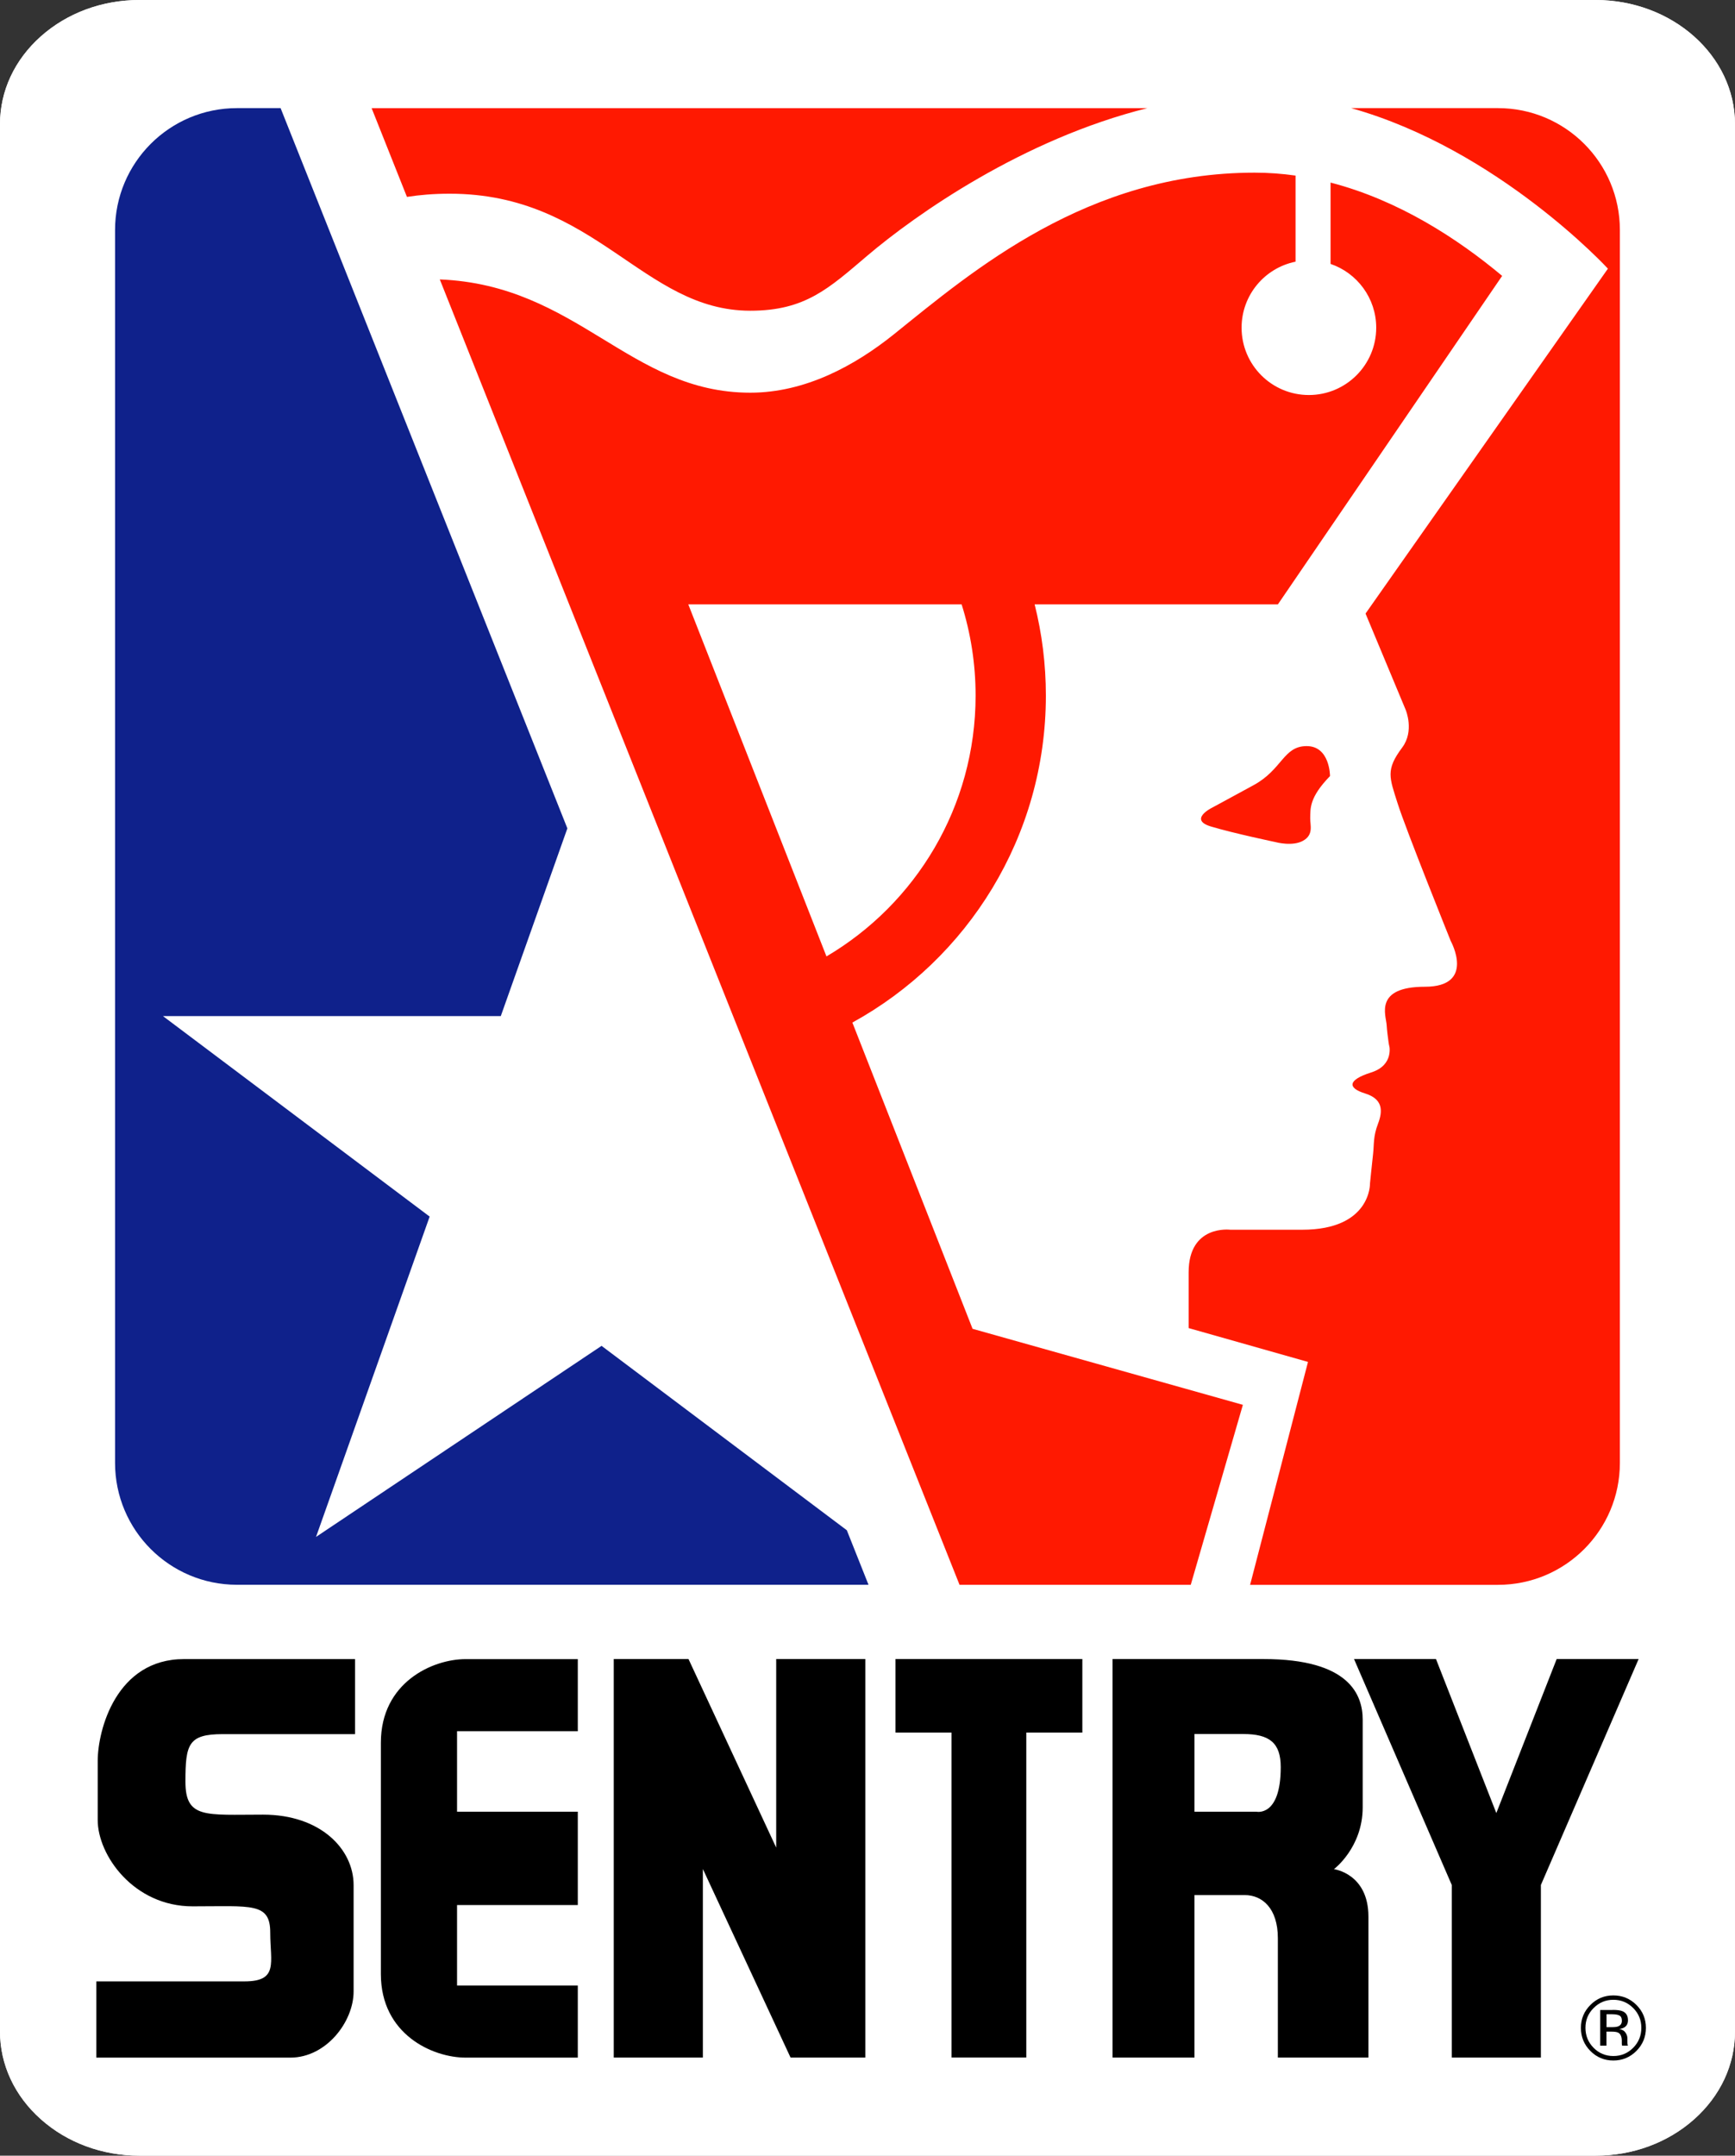 <?xml version="1.0" encoding="UTF-8"?><svg id="a" xmlns="http://www.w3.org/2000/svg" viewBox="0 0 499 619.86"><rect x="0" y="0" width="499" height="619.86" fill="#333333" stroke="none"/><defs><style>.b{fill:#fff;}.c{fill:#0f218b;}.c,.d,.e{fill-rule:evenodd;}.d{fill:#ff1901;}</style></defs><g><path class="b" d="M0,35.73V584.13c0,9.54,4.17,18.52,11.75,25.26,7.58,6.75,17.65,10.47,28.37,10.47H458.88c10.72,0,20.79-3.72,28.37-10.46,7.58-6.75,11.75-15.72,11.75-25.26V35.73c0-19.7-18-35.73-40.12-35.73H40.12C29.4,0,19.33,3.72,11.75,10.46,4.17,17.21,0,26.18,0,35.72H0Z"/><path class="b" d="M6.34,35.73c0-8.04,3.51-15.59,9.9-21.27,6.38-5.68,14.86-8.81,23.88-8.81H458.88c18.63,0,33.78,13.49,33.78,30.08V584.13c0,8.04-3.51,15.59-9.9,21.27-6.38,5.68-14.86,8.81-23.88,8.81H40.12c-9.02,0-17.51-3.13-23.89-8.81s-9.89-13.24-9.89-21.27V35.73Zm-6.34,0V584.13c0,9.54,4.17,18.52,11.75,25.26,7.58,6.75,17.65,10.47,28.37,10.47H458.88c10.72,0,20.79-3.72,28.37-10.46,7.58-6.75,11.75-15.72,11.75-25.26V35.73c0-19.7-18-35.73-40.12-35.73H40.12C29.4,0,19.33,3.72,11.75,10.46,4.17,17.21,0,26.18,0,35.72H0Z"/></g><g><path class="c" d="M68.16,31.09h12.54l82.48,207.11-19.15,53.98H46.87l76.7,57.65-32.68,92.11,82.12-54.94,70.54,53.02,6.24,15.68H68.15c-19.36,0-35.06-15.69-35.06-35.06V66.15c0-19.36,15.69-35.06,35.06-35.06h.01Z"/><path class="d" d="M388.56,31.09h42.28c19.36,0,35.06,15.7,35.05,35.06V420.66c0,19.36-15.69,35.06-35.05,35.06h-71.3l16.65-64.1-34.33-9.73v-16.04c0-13.78,11.98-12.24,11.98-12.24h20.67c19.86,0,19.51-13.31,19.51-13.31,0,0,.53-5.31,.89-8.5,.31-2.82,0-4.97,1.42-8.68s1.42-7.1-3.73-8.7-4.97-3.91,1.77-6.04,5.15-7.97,5.15-7.97c.35,2.66-.53-2.66-.71-5.68-.16-2.71-3.73-10.99,10.99-10.99s7.46-13.12,7.46-13.12c0,0-12.89-32.01-15.27-39.54-2.38-7.53-3.52-9.7,1.29-16.12,3.57-4.76,1.02-10.82,1.02-10.82l-11.56-27.71,69.71-99.18s-31.56-34.31-73.88-46.17h-.01Zm-281.68,.01h223.1c-35.78,8.9-66.6,30.59-80.54,42.43-11.06,9.39-17.83,15.82-33.65,15.82-30.96,0-44.39-33.65-86.47-33.65-4.64,0-8.72,.36-12.28,.92l-10.16-25.52h0ZM382.52,223.14s.01-8.6-6.71-8.6-6.97,6.71-15.23,11.21c-7.71,4.21-12.14,6.59-12.14,6.59,0,0-6.68,3.37-.14,5.33s18.58,4.48,18.58,4.48c0,0,4.85,1.35,7.94-.42,3.08-1.77,1.95-4.51,2.01-6.5,.07-2.72-.34-5.87,5.7-12.08h0Zm-105.96-49.35h-78.6l39.74,101.23c25.67-15.13,42.89-43.06,42.89-75.01,0-9.14-1.41-17.95-4.02-26.22h-.01Zm65.92,281.92h-66.51L126.49,80.35c39.65,1.6,54.56,32.57,89.29,32.57,15.82,0,30.11-7.78,41.41-16.87,22.53-18.12,55.51-46.4,103.63-46.4,4.01,0,7.94,.29,11.79,.84v24.76c-8.86,1.78-15.52,9.6-15.52,18.98,0,10.7,8.67,19.37,19.36,19.36,10.69,0,19.36-8.67,19.36-19.36,0-8.51-5.5-15.74-13.13-18.34v-23.39c19.57,5.07,36.53,16.11,49.35,26.83l-64.5,94.46h-69.96c2.11,8.39,3.23,17.18,3.23,26.22,0,40.52-22.48,75.8-55.65,94.03l34.57,88.06,77.74,21.86-14.99,51.75h.01Z"/></g><path class="e" d="M102.11,477.07H52.91c-19.43,0-24.81,20.31-24.81,29.34v16.93c0,10.15,10.36,24.83,27.29,24.83s22.33-1.16,22.33,7.53,2.48,14.06-7.44,14.05H27.7v21.92h55.81c10.34,0,18.19-10.34,18.19-19.02v-30.59c0-10.34-9.51-20.26-26.05-20.26s-22.33,1.24-22.32-9.51c0-10.75,.83-13.64,10.75-13.64h38.04v-21.58Zm64.07,43.89h-34.73v-23.15h34.73v-20.73h-32.25c-9.51,0-24.39,6.68-24.39,24.04v66.51c0,17.37,14.88,24.04,24.39,24.04h32.25v-20.73h-34.73v-23.15h34.73v-26.82h0Zm82.69,70.69v-114.59h-25.63v54.22l-25.22-54.22h-21.5v114.59h25.63v-54.22l25.22,54.22h21.5Zm8.68-114.59v21.14h16.12v93.44h21.5v-93.44h16.12v-21.14h-53.74Zm62.43,0v114.59h23.56v-46.72h14.47c4.96,0,9.51,3.72,9.51,12.4v34.32h26.05v-40.52c0-12.41-9.92-13.65-9.92-13.65,0,0,8.27-6.2,8.27-17.78v-25.22c0-7.03-3.72-17.43-28.53-17.42h-43.41Zm23.56,21.56h14.06c7.44,0,10.75,2.48,10.75,9.51,0,14.47-7.03,12.82-7.03,12.82h-17.78v-22.33Zm86.82,22.74l-17.36-44.3h-23.57l28.11,64.97v49.62h25.63v-49.62l28.11-64.97h-23.57l-17.36,44.3h0Z"/><path class="e" d="M458.33,577.41c-1.56,1.57-2.35,3.47-2.34,5.7,0,2.24,.78,4.15,2.33,5.73,1.56,1.58,3.46,2.37,5.7,2.37s4.13-.79,5.7-2.37c1.56-1.58,2.34-3.49,2.34-5.73s-.78-4.13-2.34-5.7c-1.57-1.58-3.47-2.37-5.7-2.37s-4.11,.79-5.68,2.37h0Zm12.31,12.34c-1.83,1.83-4.04,2.75-6.63,2.75s-4.8-.92-6.61-2.75c-1.81-1.83-2.72-4.04-2.72-6.64s.92-4.77,2.74-6.6c1.82-1.82,4.01-2.73,6.59-2.73s4.8,.91,6.63,2.73c1.82,1.82,2.74,4.02,2.74,6.6s-.91,4.8-2.74,6.64Zm-4.87-10.18c-.45-.25-1.18-.38-2.18-.38h-1.54v3.72h1.63c.76,0,1.34-.08,1.72-.23,.71-.28,1.06-.82,1.06-1.61s-.23-1.25-.69-1.5Zm-1.94-1.62c1.28,0,2.21,.12,2.8,.37,1.06,.44,1.59,1.31,1.59,2.6,0,.92-.33,1.59-1.01,2.03-.36,.23-.85,.39-1.49,.5,.81,.13,1.4,.46,1.77,1.01,.37,.54,.56,1.08,.56,1.59v.75c0,.24,0,.5,.02,.77s.05,.45,.09,.53l.07,.13h-1.7s-.02-.07-.03-.1c0-.03-.02-.07-.02-.11l-.04-.33v-.81c0-1.19-.32-1.98-.97-2.36-.38-.22-1.05-.33-2.01-.33h-1.43v4.05h-1.81v-10.27h3.6v-.02Z"/></svg>